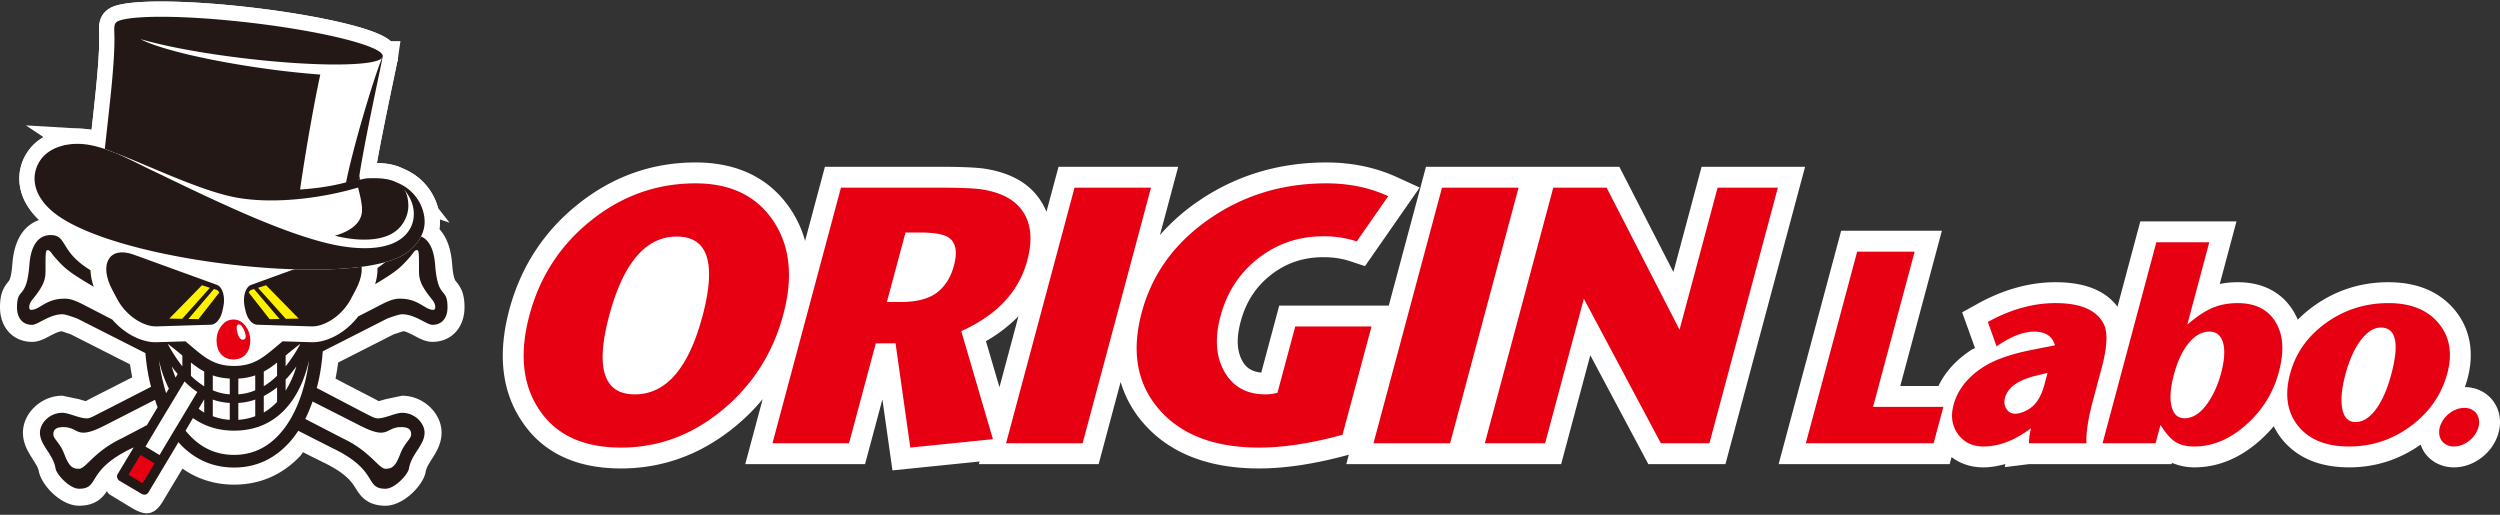 <svg xmlns="http://www.w3.org/2000/svg" id="_レイヤー_1" data-name="レイヤー_1" version="1.1" viewBox="0 0 206.385 42.5"><rect x="0" y="0" width="206.385" height="42.5" fill="#333333" stroke="none"/><defs><style>.st0,.st1,.st3,.st4{fill:#fff}.st0,.st3,.st4,.st5{stroke:#fff}.st0,.st4,.st5{stroke-miterlimit:10;stroke-width:.194px}.st4{fill-rule:evenodd}.st5,.st8{fill:none}.st9{fill:#e60012}.st3{stroke-width:2.518px}.st10{fill:#231815}.st11{fill:#fff100}</style></defs><path d="M146.77 13.769h-6.297l-2.328 8.687-4.46-8.687H117.72l-3.07 11.457h-9.044l-1.485 5.536c-.69-.077-1.196-.33-1.538-.922-.27-.468-.404-1.015-.404-1.65 0-.49.08-1.035.242-1.636.437-1.632 1.261-2.9 2.52-3.876 1.253-.974 2.665-1.447 4.313-1.447.797 0 1.54.112 2.211.334l1.221.404 4.514-6.487-1.877-.858c-1.76-.805-3.72-1.212-5.828-1.212-3.983 0-7.589 1.109-10.713 3.295a16.728 16.728 0 0 0-3.024 2.697l1.507-5.635h-9.88l-.996 3.718a5.294 5.294 0 0 0-1.544-2.113c-.91-.75-2.14-1.24-3.665-1.464-.784-.096-1.936-.141-3.56-.141H68.1l-1.637 6.114a9.14 9.14 0 0 0-1.204-2.622c-1.72-2.554-4.36-3.849-7.846-3.849-3.56 0-6.81 1.15-9.662 3.418-2.836 2.252-4.756 5.192-5.706 8.737-.968 3.62-.629 6.705 1.01 9.171 1.71 2.609 4.473 3.935 8.21 3.935 3.535 0 6.762-1.212 9.592-3.6a17.003 17.003 0 0 0 2.103-2.119l-1.436 5.36h9.89l1.432-5.342.829 5.86 7.191-.732-.058.215h9.89l1.815-6.784a9.109 9.109 0 0 0 1.877 3.4c2.158 2.483 5.373 3.742 9.558 3.742 2.153 0 4.62-.375 7.334-1.116l.068-.018-.208.776h17.737l2.407-8.988c1.884 3.533 4.79 8.988 4.79 8.988h6.366l6.575-24.546h-2.246Zm-64.261 18.2-1.115-3.805a12.365 12.365 0 0 0 2.685-2.057l-1.57 5.861Zm123.287 1.104c-.537-.702-1.378-1.106-2.309-1.12.076-.222.15-.447.212-.677v-.002c.74-2.764-.167-4.622-1.06-5.694-1.263-1.515-3.103-2.282-5.468-2.282-2.267 0-4.337.66-6.152 1.96-.488.35-.929.73-1.328 1.135a5.3 5.3 0 0 0-.35-.689c-.661-1.098-2-2.406-4.618-2.406-.51 0-1.002.05-1.473.144l1.38-5.166h-7.939l-1.885 7.046c-.997-1.343-2.71-2.024-5.112-2.024-2.138 0-4.301.597-6.427 1.775l-1.283.71 1.06 2.95c-.08.05-.198.084-.275.134-1.265.823-2.182 1.829-2.742 2.996h-3.151l3.434-12.813h-8.315l-5.162 19.265h14.12l.156-.582c.727.555 1.618.85 2.634.85.6 0 1.2-.11 1.801-.273l-.034.252 1.99-.247h11.777l.029-.104a4.795 4.795 0 0 0 1.84.372c1.937 0 3.76-.747 5.418-2.22.416-.368.796-.761 1.144-1.177.204.413.436.77.672 1.062 1.25 1.55 3.117 2.335 5.553 2.335 2.154 0 4.137-.636 5.9-1.877.099.27.222.528.398.759.547.71 1.404 1.118 2.353 1.118 1.664 0 3.248-1.234 3.684-2.87.079-.29.117-.58.117-.862 0-.65-.202-1.27-.589-1.778Z" class="st1"/><path d="M64.668 25.952c-.846 3.155-2.486 5.756-4.923 7.804-2.521 2.128-5.346 3.194-8.48 3.194-3.133 0-5.392-1.056-6.774-3.165-1.36-2.047-1.62-4.638-.78-7.772.855-3.194 2.559-5.806 5.112-7.834 2.552-2.03 5.416-3.043 8.59-3.043 2.891 0 5.031 1.03 6.417 3.088 1.388 2.058 1.666 4.635.838 7.728Zm-6.685.182c1.179-4.403.474-6.605-2.117-6.605-2.55 0-4.408 2.172-5.571 6.514-1.163 4.342-.461 6.514 2.11 6.514 2.57 0 4.43-2.142 5.578-6.423ZM81.969 36.255l-6.82.695-1.218-8.609h-1.629l-2.21 8.25H63.77l5.653-21.098h8.196c1.545 0 2.65.042 3.311.123 1.217.179 2.155.541 2.812 1.083 1.281 1.066 1.636 2.673 1.059 4.822-.684 2.552-2.5 4.49-5.445 5.816l2.613 8.918Zm-3.214-14.344c.292-1.085.164-1.841-.387-2.264-.4-.302-1.214-.452-2.44-.452h-1.175l-1.538 5.737h1.116c1.323 0 2.328-.256 3.008-.77.679-.512 1.153-1.262 1.416-2.25ZM89.375 36.591h-6.32l5.652-21.098h6.313L89.375 36.59ZM110.829 35.894c-2.579.704-4.87 1.056-6.881 1.056-3.681 0-6.432-1.049-8.256-3.149-1.825-2.1-2.304-4.766-1.44-7.999.84-3.134 2.676-5.696 5.518-7.683 2.845-1.99 6.088-2.983 9.725-2.983 1.867 0 3.57.352 5.111 1.056l-2.6 3.737a8.706 8.706 0 0 0-2.752-.422c-2.029 0-3.818.603-5.37 1.81-1.552 1.203-2.595 2.8-3.127 4.79-.491 1.828-.377 3.36.335 4.596.714 1.237 1.834 1.854 3.368 1.854.304 0 .633-.042.996-.122l1.472-5.486h6.297l-2.396 8.945ZM119.711 36.591h-6.323l5.655-21.098h6.321l-5.653 21.098ZM141.12 36.591h-4.009l-6.358-11.932-3.197 11.932h-4.977l5.65-21.098h4.404l6.02 11.726 3.143-11.726h4.975l-5.65 21.098ZM159.63 36.591h-10.55l4.237-15.817h4.746l-3.433 12.813h5.805l-.805 3.004ZM172.245 36.591h-4.746a4.751 4.751 0 0 1 .174-1.244c-1.341 1.01-2.65 1.513-3.93 1.513-.902 0-1.604-.338-2.1-1.016-.494-.678-.62-1.483-.369-2.416.332-1.235 1.14-2.273 2.434-3.116.928-.603 2.264-1.076 4.008-1.424l1.928-.382c-.217-.755-.786-1.13-1.703-1.13-.9 0-1.94.406-3.116 1.215l-.722-2.01c1.875-1.039 3.739-1.559 5.591-1.559 2.079 0 3.407.58 3.985 1.74.343.692.28 1.914-.19 3.659l-.702 2.624c-.406 1.505-.58 2.687-.542 3.546Zm-3.483-4.79.27-1.018c-.192.045-.53.128-1.015.248-1.437.361-2.27.966-2.496 1.81-.094.344-.054.65.118.913.17.264.408.398.706.398.3 0 .624-.092.964-.274.345-.18.623-.42.84-.721.266-.378.47-.83.613-1.357ZM188.132 30.692a8.724 8.724 0 0 1-2.714 4.382c-1.34 1.192-2.765 1.786-4.271 1.786-.643 0-1.167-.127-1.564-.384-.397-.254-.805-.723-1.227-1.4l-.403 1.515h-4.377L178.014 20h4.371l-1.818 6.806c.762-.661 1.455-1.123 2.073-1.387.622-.264 1.316-.396 2.083-.396 1.463 0 2.51.523 3.142 1.571.63 1.047.72 2.413.267 4.099Zm-4.779.136c.285-1.067.343-1.91.173-2.526-.176-.616-.549-.926-1.138-.926-.614 0-1.178.317-1.701.95-.52.629-.927 1.496-1.218 2.592-.293 1.098-.358 1.976-.198 2.63.161.654.519.98 1.073.98.728 0 1.4-.465 2.009-1.399.434-.66.765-1.428 1-2.3ZM202.034 30.828c-.47 1.746-1.464 3.189-2.988 4.328-1.525 1.135-3.231 1.704-5.113 1.704-1.898 0-3.3-.564-4.21-1.694-.911-1.13-1.133-2.568-.665-4.315.454-1.701 1.444-3.1 2.964-4.191 1.523-1.091 3.239-1.638 5.15-1.638 1.836 0 3.22.555 4.143 1.66.923 1.109 1.163 2.489.719 4.146Zm-4.629.09c.689-2.584.404-3.878-.863-3.878-.574 0-1.121.35-1.65 1.05-.527.699-.948 1.633-1.266 2.806-.32 1.203-.403 2.16-.257 2.874.147.716.507 1.072 1.084 1.072.602 0 1.163-.345 1.678-1.036.518-.694.941-1.654 1.274-2.888ZM204.605 35.266c-.234.88-1.14 1.594-2.02 1.594-.883 0-1.401-.714-1.167-1.594.236-.88 1.138-1.594 2.022-1.594.879 0 1.404.713 1.165 1.594Z" class="st9"/><path d="M15.039 38.547c1.234.893 2.669 1.364 4.282 1.364 2.124 0 3.952-.798 5.427-2.37 0 0 .112-.17.247-.332.842.44 1.895.95 1.895.95 1.797.896 2.229 1.593 2.543 2.078.349.572.874 1.416 2.387 1.416 1.45 0 3.01-1.647 3.218-2.674.06-.406.273-.715.514-1.108.36-.56.804-1.25.804-2.152 0-1.57-1.473-2.954-3.152-2.954l-1.346.282-.602.175L30.85 33l-.37-.19s-1.89-.972-2.891-1.504c.092-.474.178-.938.234-1.44l4.641-2.356.81-.264c.248.003.693.237 1.05.425.444.232.868.454 1.372.454 1.503 0 2.553-1.13 2.553-2.749 0-1.05-.24-1.546-.654-2.05-.107-.13-.272-.328-.364-1.5v.014c-.24-3.471-2.403-3.74-3.057-3.74-1.407 0-1.943.859-2.294 1.429-.053.084-.134.184-.195.275-.063-.09-.094-.198-.168-.283a3.826 3.826 0 0 0-.561-.514c.164-.737.274-1.45.274-2.12 0-8.107-7.308-11.129-11.91-11.129-2.717 0-5.6.949-7.71 2.541-1.921 1.44-4.203 4.097-4.203 8.588 0 .67.11 1.383.271 2.12-.23.18-.426.36-.561.517-.132.15-.197.347-.303.516a5.93 5.93 0 0 1-.351-.51c-.352-.57-.883-1.43-2.287-1.43-.658 0-2.82.269-3.062 3.74-.092 1.158-.256 1.357-.363 1.485-.415.505-.654 1-.654 2.051 0 1.62 1.05 2.749 2.555 2.749.505 0 .926-.222 1.368-.451.357-.19.8-.422 1.118-.423.002.014.608.214.742.258.146.074 4.027 2.049 4.946 2.505.05.413.126.79.198 1.188a609.996 609.996 0 0 1-3.154 1.604l-.367.188-.412.227-.607-.175-1.342-.282c-1.676 0-3.151 1.385-3.151 2.954 0 .903.446 1.592.804 2.152.244.393.451.702.502 1.01.22 1.124 1.775 2.772 3.229 2.772 1.436 0 1.974-.759 2.325-1.323 0 0 .066.31.336.462 0 0 1.176.718 1.85 1.122 1.03.582 1.67.517 2.337-.592.675-1.139 1.665-2.775 1.665-2.775Z" class="st0"/><path d="m26.752 19.943.427-.157c.132-.049.253-.072.377-.106.223-1.665 1.205-3.813-.24-5.28.777 1.982-.199 2.532-.533 5.133-.017.14-.025.275-.03.41Zm-15.676-.263c.128.033.252.057.381.106l.422.157c-.006-.135-.01-.27-.032-.41-.332-2.601-1.303-3.15-.525-5.133-1.446 1.467-.465 3.615-.246 5.28Zm-.818-.147c-.313-.964-.485-1.848-.485-2.645 0-3.512 1.768-5.58 3.254-6.695 1.72-1.296 4.08-2.067 6.294-2.067 3.686 0 9.541 2.378 9.541 8.762 0 .797-.172 1.681-.482 2.645.42-.022.78.032 1.08.133.305-1.002.461-1.924.461-2.778 0-7.157-6.502-9.823-10.6-9.823-2.442 0-5.028.853-6.923 2.278-1.687 1.263-3.684 3.595-3.684 7.545 0 .854.157 1.776.467 2.778a2.859 2.859 0 0 1 1.077-.133Zm25.67 2.396c-.14-2.001-.97-2.522-1.754-2.522-1.349 0-.78 1.224-3.011 2.714.012.423-.055.874-.197 1.342 1.84-1.097 2.105-1.382 2.884-2.255.184-.2.37-.564.554-.564.186 0 .186.204.186 1.75 0 .722.183 1.236 1.106 2.367.324.41.277.821.091.821-.737 0-1.197-.925-2.769-.925-.37 0-.738.051-1.798.618l-1.646.846c-1.006 1.308-2.52 2.17-3.884 2.13l-2.359-.072c-.16.13-.316.26-.462.382-1.134.963-1.953 1.65-3.548 1.65-1.61 0-2.423-.687-3.556-1.65-.14-.123-.304-.253-.457-.382l-2.367.072c-1.265.036-2.67-.714-3.676-1.872l-2.138-1.104c-1.062-.567-1.433-.618-1.798-.618-1.572 0-2.032.925-2.772.925-.184 0-.23-.41.095-.82.923-1.132 1.105-1.646 1.105-2.367 0-1.547 0-1.75.187-1.75.183 0 .367.362.553.563.829.926 1.07 1.191 3.247 2.47a4.515 4.515 0 0 1-.273-1.38l-.113-.059c-2.445-1.543-1.8-2.832-3.182-2.832-.787 0-1.619.52-1.756 2.522-.233 2.885-1.016 1.7-1.016 3.448 0 .825.415 1.44 1.248 1.44.46 0 1.43-.872 2.49-.872.231 0 .695.152 1.247.358l5.614 2.846c.076.912.22 1.863.465 2.785l-4.002 2.05c-.69.342-1.018.555-1.292.555-.648 0-1.48-.46-2.032-.46-1.06 0-1.845.87-1.845 1.64 0 1.045 1.108 1.77 1.294 2.979.09.478 1.154 1.649 1.935 1.649 1.756 0 .51-1.5 4.34-3.333l.175-.086-1.323 2.203c-.115.183-.054.416.141.558l1.85 1.092a.44.44 0 0 0 .307.044.4.4 0 0 0 .237-.176l2.484-4.15c.033.04.061.086.096.123 1.23 1.311 2.734 1.975 4.488 1.975 1.75 0 3.254-.664 4.475-1.975.303-.31.577-.69.832-1.058l2.855 1.45c3.829 1.833 2.583 3.333 4.337 3.333.782 0 1.843-1.17 1.938-1.65.184-1.208 1.292-1.933 1.292-2.978 0-.77-.785-1.64-1.846-1.64-.555 0-1.384.46-2.03.46-.278 0-.602-.213-1.294-.555l-3.728-1.953c.269-1.001.419-2.042.493-3.027l5.313-2.701c.554-.206 1.014-.358 1.246-.358 1.06 0 2.03.872 2.492.872.83 0 1.247-.615 1.247-1.44 0-1.747-.785-.563-1.015-3.448ZM12.126 35.1l-2.093 1.095c-2.258 1.066-2.953 2.504-3.507 2.504-.415 0-.781-.047-1.197-1.161-.369-.998-.924-1.292-.924-1.67 0-.344.14-.608.83-.608 1.337 0 .969 1.132 3.463-.163l4.1-2.093c.068.225.135.422.215.613l-.887 1.483Zm1.587-2.64c-.27-.896-.476-1.82-.585-2.716.164.777.436 1.58.814 2.337l-.229.378Zm.784-1.29a7.595 7.595 0 0 1-.322-.924c.155.228.327.426.491.629l-.169.295Zm.557-.924a12.46 12.46 0 0 1-1.207-1.86c.44.324.831.653 1.207.964v.896Zm8.526-.896c.379-.311.77-.64 1.214-.966a12.31 12.31 0 0 1-1.214 1.86v-.894Zm0 1.981c.308-.31.601-.693.887-1.083a7.926 7.926 0 0 1-.887 2.002v-.919Zm-1.804-.661c.39-.198.745-.458 1.098-.741v1.095a6.896 6.896 0 0 1-1.098.865V30.67Zm0 2.018c.376-.183.743-.43 1.098-.707v1.198c-.32.33-.679.634-1.098.878v-1.369Zm-2.1-1.437a4.884 4.884 0 0 0 1.395-.262v1.231c-.45.193-.917.3-1.396.333V31.25Zm0 2.013c.477-.03.945-.114 1.395-.28v1.375a4.926 4.926 0 0 1-1.396.3v-1.395Zm-2.11-2.275c.41.148.87.234 1.402.262v1.302a4.16 4.16 0 0 1-1.401-.333v-1.23Zm0 1.995c.444.166.915.25 1.402.28v1.395a4.81 4.81 0 0 1-1.401-.3v-1.375Zm-1.804-3.055c.354.283.709.543 1.097.741v1.22a6.937 6.937 0 0 1-1.097-.864v-1.097Zm1.097 3.034v1.095a2.851 2.851 0 0 1-.459-.319l.46-.776Zm6.162 2.935c-1.013 1.1-2.256 1.655-3.7 1.655s-2.7-.555-3.699-1.655c-.118-.108-.209-.23-.302-.345l.608-1.04c.891.626 2 1.04 3.393 1.04 3.872 0 5.59-3.077 6.19-5.809-.283 2.252-1.067 4.637-2.49 6.154Zm6.627-.801c2.494 1.295 2.124.163 3.464.163.694 0 .83.264.83.608 0 .378-.552.672-.924 1.67-.416 1.114-.785 1.16-1.198 1.16-.554 0-1.248-1.437-3.509-2.503l-3.11-1.607c.231-.461.43-.958.603-1.443l3.844 1.952Z" class="st4"/><path d="M10.616 39.194c.173-.316.803-1.349.984-1.634l1.166.698a49.72 49.72 0 0 0-.993 1.636c-.351-.202-.804-.498-1.157-.7ZM15.24 31.489c-1.317 2.179-3.008 4.984-3.226 5.381l1.16.697c.218-.388 1.83-3.06 3.116-5.21a5.74 5.74 0 0 1-1.05-.868Z" class="st4"/><path d="M20.262 26.905c.24.316.406.723.403 1.217-.006.863-.472 1.552-1.387 1.552-.927 0-1.39-.686-1.4-1.54-.007-.503.15-.907.398-1.225.158-.217.333-.348.51-.432.165-.068.315-.098.503-.098.16 0 .314.03.468.1.18.086.347.217.505.426Zm-.15.275c-.15-.312-.278-.42-.414-.394-.144.025-.196.163-.14.484.084.491.27.82.536.772.264-.048.237-.4.017-.862Z" class="st0"/><path d="M18.362 25.667c-.135.648-.534 1.128-.941 1.139l-4.515.14c-1.038.03-2.488-.852-3.226-2.248l-.416-.783c-1.111-2.09-.261-3.628 1.751-2.9l6.89 2.502c.494.183.705 1.035.529 1.818l-.072.332Z" class="st5"/><path d="M18.362 25.667c-.135.648-.534 1.128-.941 1.139l-4.515.14c-1.038.03-2.488-.852-3.226-2.248l-.416-.783c-1.111-2.09-.261-3.628 1.751-2.9l6.89 2.502c.494.183.705 1.035.529 1.818l-.072.332Z" class="st1"/><path d="m16.672 23.548-2.697 2.753 1.067.018 2.284-2.56-.654-.211z" class="st5"/><path d="m16.672 23.548-2.697 2.753 1.067.018 2.284-2.56-.654-.211z" class="st1"/><path d="m17.88 23.924-.221-.063-2.106 2.472.829.015 1.717-2.197c-.061-.12-.13-.196-.22-.227Z" class="st5"/><path d="m17.88 23.924-.221-.063-2.106 2.472.829.015 1.717-2.197c-.061-.12-.13-.196-.22-.227Z" class="st1"/><path d="M20.27 25.667c.144.648.546 1.128.946 1.139l4.512.14c1.038.03 2.488-.852 3.228-2.248l.416-.783c1.111-2.09.262-3.628-1.75-2.9l-6.888 2.502c-.505.183-.702 1.035-.538 1.818l.075.332Z" class="st5"/><path d="M20.27 25.667c.144.648.546 1.128.946 1.139l4.512.14c1.038.03 2.488-.852 3.228-2.248l.416-.783c1.111-2.09.262-3.628-1.75-2.9l-6.888 2.502c-.505.183-.702 1.035-.538 1.818l.075.332Z" class="st1"/><path d="m21.964 23.548 2.695 2.753-1.067.018-2.291-2.56.663-.211z" class="st5"/><path d="m21.964 23.548 2.695 2.753-1.067.018-2.291-2.56.663-.211z" class="st1"/><path d="m20.759 23.924.213-.063 2.106 2.472-.82.015-1.726-2.197c.06-.12.135-.196.227-.227Z" class="st5"/><path d="m20.759 23.924.213-.063 2.106 2.472-.82.015-1.726-2.197c.06-.12.135-.196.227-.227Z" class="st1"/><path d="M33.528 15.86a3.667 3.667 0 0 0-.1-.126l.035.064.065.063ZM8.733 12.323a1.55 1.55 0 0 1-.077-.02c.026.008.051.018.077.027v-.007ZM29.803 14.972l-.014-.053-.046.042.06.011zM31.6 4.655l-.006.032" class="st3"/><path d="M20.667 1.876c-4.977-.583-9.24-.64-10.723-.205-.332.097-.443.227-.485.431-.038.179-.028.419-.019.685.066 1.884-.294 5.063-.614 7.938-.06.54-.119 1.069-.173 1.576l.003.001c.01.004.035.01.077.021v.007l-.077-.028c-.658-.223-1.315-.381-1.95-.418-1.386-.08-2.66.375-3.311 1.252-.82 1.104-.841 2.778.884 4.274 3.961 3.435 17.869 5.492 25.161 4.664 1.38-.157 3.275-.48 4.354-1.372.637-.528 1.046-1.172 1.2-1.834.287-1.23-.42-3.091-2.232-3.794-.597-.33-1.456-.402-2.521-.348l-.627.128c.418-2.878 1.537-7.964 1.98-10.167l.007-.032c.095-.816-4.8-2.06-10.934-2.779Zm12.861 13.985-.065-.063a1.754 1.754 0 0 0-.034-.064l.1.127Zm-3.725-.889-.06-.011.046-.042.014.053Z" class="st3"/><path d="M20.32 4.833c-3.582-.42-6.74-1.018-8.73-1.607 1.431.772 5.354 1.736 10.015 2.399 1.732.246 3.375.424 4.836.532-.556 2.589-1.22 6.383-1.668 9.488 1.224-.081 2.48-.243 3.8-.59.51-2.665 2.288-8.672 2.976-10.283-.55.706-5.4.744-11.229.061ZM31.594 4.687l.007-.032a5.15 5.15 0 0 0-.052.117.25.25 0 0 0 .045-.085ZM9.502 12.623a13.998 13.998 0 0 0-.846-.32c.268.104.551.211.846.32ZM29.613 14.863l.001-.009-.001.009z" class="st3"/><path d="M6.707 11.884c-1.387-.08-2.661.375-3.312 1.252-.82 1.104-.841 2.778.884 4.274 3.961 3.435 17.869 5.492 25.161 4.664 1.38-.157 3.275-.48 4.354-1.372.637-.528 1.046-1.172 1.2-1.834.29-1.243-.433-3.13-2.287-3.815 1.563 1.167 1.743 2.814 1.128 3.86-1.092 1.855-4.037 1.71-5.913 1.362-4.47-.828-11.235-4.232-15.442-6.24-.907-.433-1.93-.978-2.978-1.412a45.334 45.334 0 0 1-.846-.32c-.658-.224-1.315-.382-1.95-.42ZM31.6 4.655l-.006.032a.197.197 0 0 0 .007-.032ZM29.613 14.863l.001-.009-.001.009z" class="st3"/><path d="M20.32 4.833c-3.582-.42-6.74-1.018-8.73-1.607 1.431.772 5.354 1.736 10.015 2.399 1.732.246 3.375.424 4.836.532-.556 2.589-1.22 6.383-1.668 9.488 1.224-.081 2.48-.243 3.8-.59.51-2.665 2.288-8.672 2.976-10.283-.55.706-5.4.744-11.229.061Z" class="st3"/><path d="M20.667 1.876c-4.977-.583-9.24-.64-10.723-.205-.332.097-.443.227-.485.431-.038.179-.028.419-.019.685.079 2.238-.445 6.302-.787 9.514l.003.001c.283.097.565.205.846.321 2.562.945 6.745 3.004 9.721 3.629s6.994.198 10.208-.732l.135-.036v.003c.02.157.387 1.362.313 2.02-.106.956-.953 1.578-2.226 1.953 1.551.404 4.062.64 5.28-.615.485-.5.79-1.188.776-1.894-.04-1.94-1.345-2.332-3.468-2.225l-.627.128-.001.009v-.01h.001c.418-2.877 1.537-7.963 1.98-10.166a.25.25 0 0 1-.045.085c-.688 1.611-2.465 7.618-2.977 10.283-1.32.347-2.575.509-3.799.59.447-3.105 1.112-6.9 1.668-9.488a73.178 73.178 0 0 1-4.836-.532c-4.661-.663-8.584-1.627-10.016-2.399 1.99.589 5.15 1.188 8.731 1.607 5.83.683 10.68.645 11.23-.061a5.15 5.15 0 0 1 .05-.117c.096-.816-4.8-2.06-10.933-2.779Z" class="st3"/><path d="M15.039 38.547c1.234.893 2.669 1.364 4.282 1.364 2.124 0 3.952-.798 5.427-2.37 0 0 .112-.17.247-.332.842.44 1.895.95 1.895.95 1.797.896 2.229 1.593 2.543 2.078.349.572.874 1.416 2.387 1.416 1.45 0 3.01-1.647 3.218-2.674.06-.406.273-.715.514-1.108.36-.56.804-1.25.804-2.152 0-1.57-1.473-2.954-3.152-2.954l-1.346.282-.602.175L30.85 33l-.37-.19s-1.89-.972-2.891-1.504c.092-.474.178-.938.234-1.44l4.641-2.356.81-.264c.248.003.693.237 1.05.425.444.232.868.454 1.372.454 1.503 0 2.553-1.13 2.553-2.749 0-1.05-.24-1.546-.654-2.05-.107-.13-.272-.328-.364-1.5v.014c-.24-3.471-2.403-3.74-3.057-3.74-1.407 0-1.943.859-2.294 1.429-.053.084-.134.184-.195.275-.063-.09-.094-.198-.168-.283a3.826 3.826 0 0 0-.561-.514c.164-.737.274-1.45.274-2.12 0-8.107-7.308-11.129-11.91-11.129-2.717 0-5.6.949-7.71 2.541-1.921 1.44-4.203 4.097-4.203 8.588 0 .67.11 1.383.271 2.12-.23.18-.426.36-.561.517-.132.15-.197.347-.303.516a5.93 5.93 0 0 1-.351-.51c-.352-.57-.883-1.43-2.287-1.43-.658 0-2.82.269-3.062 3.74-.092 1.158-.256 1.357-.363 1.485-.415.505-.654 1-.654 2.051 0 1.62 1.05 2.749 2.555 2.749.505 0 .926-.222 1.368-.451.357-.19.8-.422 1.118-.423.002.014.608.214.742.258.146.074 4.027 2.049 4.946 2.505.05.413.126.79.198 1.188a609.996 609.996 0 0 1-3.154 1.604l-.367.188-.412.227-.607-.175-1.342-.282c-1.676 0-3.151 1.385-3.151 2.954 0 .903.446 1.592.804 2.152.244.393.451.702.502 1.01.22 1.124 1.775 2.772 3.229 2.772 1.436 0 1.974-.759 2.325-1.323 0 0 .066.31.336.462 0 0 1.176.718 1.85 1.122 1.03.582 1.67.517 2.337-.592.675-1.139 1.665-2.775 1.665-2.775Z" class="st1"/><path d="m26.752 19.943.427-.157c.132-.049.253-.072.377-.106.223-1.665 1.205-3.813-.24-5.28.777 1.982-.199 2.532-.533 5.133-.017.14-.025.275-.03.41Zm-15.676-.263c.128.033.252.057.381.106l.422.157c-.006-.135-.01-.27-.032-.41-.332-2.601-1.303-3.15-.525-5.133-1.446 1.467-.465 3.615-.246 5.28Zm-.818-.147c-.313-.964-.485-1.848-.485-2.645 0-3.512 1.768-5.58 3.254-6.695 1.72-1.296 4.08-2.067 6.294-2.067 3.686 0 9.541 2.378 9.541 8.762 0 .797-.172 1.681-.482 2.645.42-.022.78.032 1.08.133.305-1.002.461-1.924.461-2.778 0-7.157-6.502-9.823-10.6-9.823-2.442 0-5.028.853-6.923 2.278-1.687 1.263-3.684 3.595-3.684 7.545 0 .854.157 1.776.467 2.778a2.859 2.859 0 0 1 1.077-.133Zm25.67 2.396c-.14-2.001-.97-2.522-1.754-2.522-1.349 0-.78 1.224-3.011 2.714.012.423-.055.874-.197 1.342 1.84-1.097 2.105-1.382 2.884-2.255.184-.2.37-.564.554-.564.186 0 .186.204.186 1.75 0 .722.183 1.236 1.106 2.367.324.41.277.821.091.821-.737 0-1.197-.925-2.769-.925-.37 0-.738.051-1.798.618l-1.646.846c-1.006 1.308-2.52 2.17-3.884 2.13l-2.359-.072c-.16.13-.316.26-.462.382-1.134.963-1.953 1.65-3.548 1.65-1.61 0-2.423-.687-3.556-1.65-.14-.123-.304-.253-.457-.382l-2.367.072c-1.265.036-2.67-.714-3.676-1.872l-2.138-1.104c-1.062-.567-1.433-.618-1.798-.618-1.572 0-2.032.925-2.772.925-.184 0-.23-.41.095-.82.923-1.132 1.105-1.646 1.105-2.367 0-1.547 0-1.75.187-1.75.183 0 .367.362.553.563.829.926 1.07 1.191 3.247 2.47a4.515 4.515 0 0 1-.273-1.38l-.113-.059c-2.445-1.543-1.8-2.832-3.182-2.832-.787 0-1.619.52-1.756 2.522-.233 2.885-1.016 1.7-1.016 3.448 0 .825.415 1.44 1.248 1.44.46 0 1.43-.872 2.49-.872.231 0 .695.152 1.247.358l5.614 2.846c.076.912.22 1.863.465 2.785l-4.002 2.05c-.69.342-1.018.555-1.292.555-.648 0-1.48-.46-2.032-.46-1.06 0-1.845.87-1.845 1.64 0 1.045 1.108 1.77 1.294 2.979.09.478 1.154 1.649 1.935 1.649 1.756 0 .51-1.5 4.34-3.333l.175-.086-1.323 2.203c-.115.183-.054.416.141.558l1.85 1.092a.44.44 0 0 0 .307.044.4.4 0 0 0 .237-.176l2.484-4.15c.033.04.061.086.096.123 1.23 1.311 2.734 1.975 4.488 1.975 1.75 0 3.254-.664 4.475-1.975.303-.31.577-.69.832-1.058l2.855 1.45c3.829 1.833 2.583 3.333 4.337 3.333.782 0 1.843-1.17 1.938-1.65.184-1.208 1.292-1.933 1.292-2.978 0-.77-.785-1.64-1.846-1.64-.555 0-1.384.46-2.03.46-.278 0-.602-.213-1.294-.555l-3.728-1.953c.269-1.001.419-2.042.493-3.027l5.313-2.701c.554-.206 1.014-.358 1.246-.358 1.06 0 2.03.872 2.492.872.83 0 1.247-.615 1.247-1.44 0-1.747-.785-.563-1.015-3.448ZM12.126 35.1l-2.093 1.095c-2.258 1.066-2.953 2.504-3.507 2.504-.415 0-.781-.047-1.197-1.161-.369-.998-.924-1.292-.924-1.67 0-.344.14-.608.83-.608 1.337 0 .969 1.132 3.463-.163l4.1-2.093c.068.225.135.422.215.613l-.887 1.483Zm1.587-2.64c-.27-.896-.476-1.82-.585-2.716.164.777.436 1.58.814 2.337l-.229.378Zm.784-1.29a7.595 7.595 0 0 1-.322-.924c.155.228.327.426.491.629l-.169.295Zm.557-.924a12.46 12.46 0 0 1-1.207-1.86c.44.324.831.653 1.207.964v.896Zm8.526-.896c.379-.311.77-.64 1.214-.966a12.31 12.31 0 0 1-1.214 1.86v-.894Zm0 1.981c.308-.31.601-.693.887-1.083a7.926 7.926 0 0 1-.887 2.002v-.919Zm-1.804-.661c.39-.198.745-.458 1.098-.741v1.095a6.896 6.896 0 0 1-1.098.865V30.67Zm0 2.018c.376-.183.743-.43 1.098-.707v1.198c-.32.33-.679.634-1.098.878v-1.369Zm-2.1-1.437a4.884 4.884 0 0 0 1.395-.262v1.231c-.45.193-.917.3-1.396.333V31.25Zm0 2.013c.477-.03.945-.114 1.395-.28v1.375a4.926 4.926 0 0 1-1.396.3v-1.395Zm-2.11-2.275c.41.148.87.234 1.402.262v1.302a4.16 4.16 0 0 1-1.401-.333v-1.23Zm0 1.995c.444.166.915.25 1.402.28v1.395a4.81 4.81 0 0 1-1.401-.3v-1.375Zm-1.804-3.055c.354.283.709.543 1.097.741v1.22a6.937 6.937 0 0 1-1.097-.864v-1.097Zm1.097 3.034v1.095a2.851 2.851 0 0 1-.459-.319l.46-.776Zm6.162 2.935c-1.013 1.1-2.256 1.655-3.7 1.655s-2.7-.555-3.699-1.655c-.118-.108-.209-.23-.302-.345l.608-1.04c.891.626 2 1.04 3.393 1.04 3.872 0 5.59-3.077 6.19-5.809-.283 2.252-1.067 4.637-2.49 6.154Zm6.627-.801c2.494 1.295 2.124.163 3.464.163.694 0 .83.264.83.608 0 .378-.552.672-.924 1.67-.416 1.114-.785 1.16-1.198 1.16-.554 0-1.248-1.437-3.509-2.503l-3.11-1.607c.231-.461.43-.958.603-1.443l3.844 1.952Z" style="fill:#231815;fill-rule:evenodd"/><path d="M10.616 39.194c.173-.316.803-1.349.984-1.634l1.166.698a49.72 49.72 0 0 0-.993 1.636c-.351-.202-.804-.498-1.157-.7Z" style="fill:#e60012;fill-rule:evenodd"/><path d="M15.24 31.489c-1.317 2.179-3.008 4.984-3.226 5.381l1.16.697c.218-.388 1.83-3.06 3.116-5.21a5.74 5.74 0 0 1-1.05-.868Z" style="fill-rule:evenodd;fill:#fff"/><path d="M20.262 26.905c.24.316.406.723.403 1.217-.006.863-.472 1.552-1.387 1.552-.927 0-1.39-.686-1.4-1.54-.007-.503.15-.907.398-1.225.158-.217.333-.348.51-.432.165-.068.315-.098.503-.098.16 0 .314.03.468.1.18.086.347.217.505.426Zm-.15.275c-.15-.312-.278-.42-.414-.394-.144.025-.196.163-.14.484.084.491.27.82.536.772.264-.048.237-.4.017-.862Z" class="st9"/><path d="M18.362 25.667c-.135.648-.534 1.128-.941 1.139l-4.515.14c-1.038.03-2.488-.852-3.226-2.248l-.416-.783c-1.111-2.09-.261-3.628 1.751-2.9l6.89 2.502c.494.183.705 1.035.529 1.818l-.072.332Z" class="st10"/><path d="m16.672 23.548-2.697 2.753 1.067.018 2.284-2.56-.654-.211zM17.88 23.924l-.221-.063-2.106 2.472.829.015 1.717-2.197c-.061-.12-.13-.196-.22-.227Z" class="st11"/><path d="M20.27 25.667c.144.648.546 1.128.946 1.139l4.512.14c1.038.03 2.488-.852 3.228-2.248l.416-.783c1.111-2.09.262-3.628-1.75-2.9l-6.888 2.502c-.505.183-.702 1.035-.538 1.818l.075.332Z" class="st10"/><path d="m21.964 23.548 2.695 2.753-1.067.018-2.291-2.56.663-.211zM20.759 23.924l.213-.063 2.106 2.472-.82.015-1.726-2.197c.06-.12.135-.196.227-.227Z" class="st11"/><path d="M33.528 15.86a3.667 3.667 0 0 0-.1-.126l.035.064.065.063ZM8.733 12.323a1.55 1.55 0 0 1-.077-.02c.026.008.051.018.077.027v-.007ZM29.803 14.972l-.014-.053-.046.042.06.011zM31.6 4.655l-.006.032" class="st1"/><path d="M20.667 1.876c-4.977-.583-9.24-.64-10.723-.205-.332.097-.443.227-.485.431-.038.179-.028.419-.019.685.066 1.884-.294 5.063-.614 7.938-.06.54-.119 1.069-.173 1.576l.003.001c.01.004.035.01.077.021v.007l-.077-.028c-.658-.223-1.315-.381-1.95-.418-1.386-.08-2.66.375-3.311 1.252-.82 1.104-.841 2.778.884 4.274 3.961 3.435 17.869 5.492 25.161 4.664 1.38-.157 3.275-.48 4.354-1.372.637-.528 1.046-1.172 1.2-1.834.287-1.23-.42-3.091-2.232-3.794-.597-.33-1.456-.402-2.521-.348l-.627.128c.418-2.878 1.537-7.964 1.98-10.167l.007-.032c.095-.816-4.8-2.06-10.934-2.779Zm12.861 13.985-.065-.063a1.754 1.754 0 0 0-.034-.064l.1.127Zm-3.725-.889-.06-.011.046-.042.014.053Z" class="st1"/><path d="M20.32 4.833c-3.582-.42-6.74-1.018-8.73-1.607 1.431.772 5.354 1.736 10.015 2.399 1.732.246 3.375.424 4.836.532-.556 2.589-1.22 6.383-1.668 9.488 1.224-.081 2.48-.243 3.8-.59.51-2.665 2.288-8.672 2.976-10.283-.55.706-5.4.744-11.229.061ZM31.594 4.687l.007-.032a5.15 5.15 0 0 0-.052.117.25.25 0 0 0 .045-.085ZM9.502 12.623a13.998 13.998 0 0 0-.846-.32c.268.104.551.211.846.32ZM29.613 14.863l.001-.009-.001.009z" class="st8"/><path d="M6.707 11.884c-1.387-.08-2.661.375-3.312 1.252-.82 1.104-.841 2.778.884 4.274 3.961 3.435 17.869 5.492 25.161 4.664 1.38-.157 3.275-.48 4.354-1.372.637-.528 1.046-1.172 1.2-1.834.29-1.243-.433-3.13-2.287-3.815 1.563 1.167 1.743 2.814 1.128 3.86-1.092 1.855-4.037 1.71-5.913 1.362-4.47-.828-11.235-4.232-15.442-6.24-.907-.433-1.93-.978-2.978-1.412a45.334 45.334 0 0 1-.846-.32c-.658-.224-1.315-.382-1.95-.42Z" class="st10"/><path d="m31.6 4.655-.006.032a.197.197 0 0 0 .007-.032Z" style="fill:#040000"/><path d="m29.613 14.863.001-.009-.001.009zM20.32 4.833c-3.582-.42-6.74-1.018-8.73-1.607 1.431.772 5.354 1.736 10.015 2.399 1.732.246 3.375.424 4.836.532-.556 2.589-1.22 6.383-1.668 9.488 1.224-.081 2.48-.243 3.8-.59.51-2.665 2.288-8.672 2.976-10.283-.55.706-5.4.744-11.229.061Z" class="st8"/><path d="M20.667 1.876c-4.977-.583-9.24-.64-10.723-.205-.332.097-.443.227-.485.431-.038.179-.028.419-.019.685.079 2.238-.445 6.302-.787 9.514l.003.001c.283.097.565.205.846.321 2.562.945 6.745 3.004 9.721 3.629s6.994.198 10.208-.732l.135-.036v.003c.02.157.387 1.362.313 2.02-.106.956-.953 1.578-2.226 1.953 1.551.404 4.062.64 5.28-.615.485-.5.79-1.188.776-1.894-.04-1.94-1.345-2.332-3.468-2.225l-.627.128-.001.009v-.01h.001c.418-2.877 1.537-7.963 1.98-10.166a.25.25 0 0 1-.045.085c-.688 1.611-2.465 7.618-2.977 10.283-1.32.347-2.575.509-3.799.59.447-3.105 1.112-6.9 1.668-9.488a73.178 73.178 0 0 1-4.836-.532c-4.661-.663-8.584-1.627-10.016-2.399 1.99.589 5.15 1.188 8.731 1.607 5.83.683 10.68.645 11.23-.061a5.15 5.15 0 0 1 .05-.117c.096-.816-4.8-2.06-10.933-2.779Z" class="st10"/></svg>